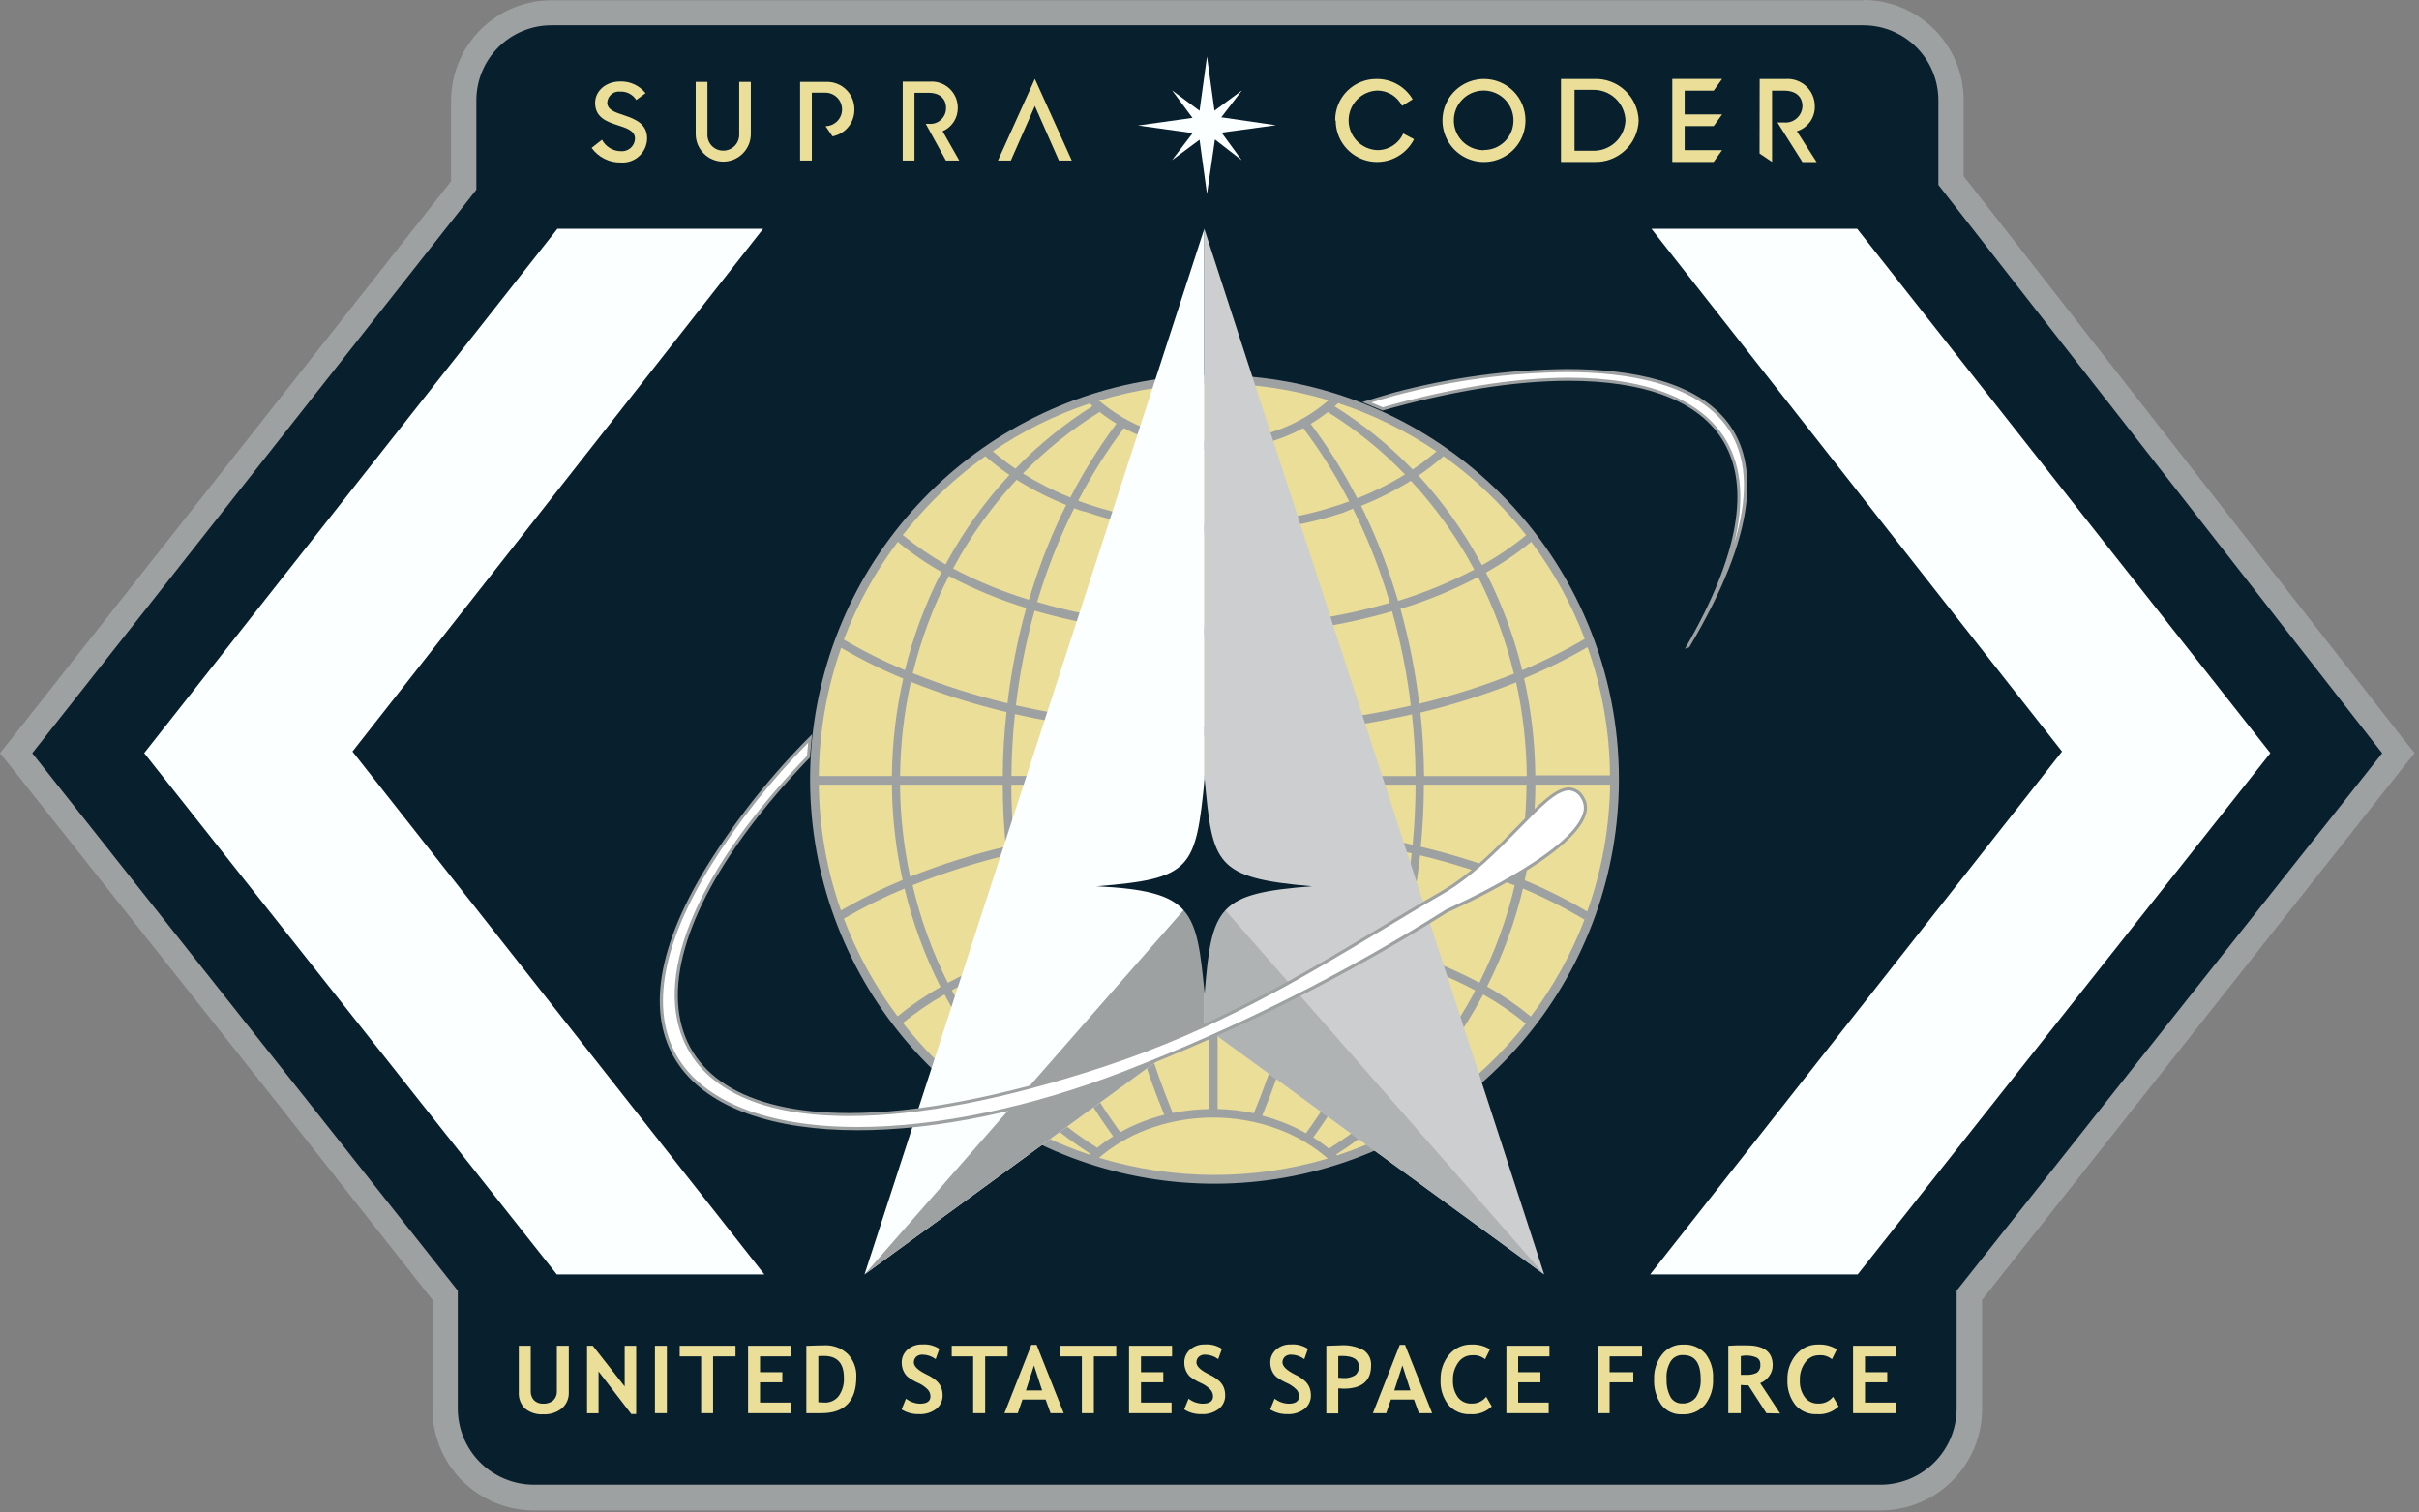 <svg width="387" height="242" viewBox="0 0 387 242" fill="none" xmlns="http://www.w3.org/2000/svg">
<rect x="0" y="0" width="387" height="242" fill="#808080" stroke="none"/>
<g clip-path="url(#clip0_301_59)">
<path d="M85.39 239.63C81.632 239.627 78.028 238.134 75.37 235.477C72.711 232.821 71.215 229.218 71.21 225.46V207.26L2.58 120.53L74.15 29.71V16.05C74.15 12.337 75.625 8.776 78.251 6.15C80.876 3.525 84.437 2.05 88.15 2.05H298.11C301.823 2.05 305.384 3.525 308.01 6.15C310.635 8.776 312.11 12.337 312.11 16.05V28.9L383.67 120.54L315.04 207.26V225.46C315.037 229.217 313.544 232.82 310.887 235.477C308.23 238.134 304.627 239.627 300.87 239.63H85.39Z" fill="#081F2D"/>
<path d="M298.11 4.05C301.293 4.05 304.345 5.314 306.595 7.565C308.846 9.815 310.11 12.867 310.11 16.05V29.59L381.11 120.53L313.03 206.53V225.43C313.019 228.649 311.736 231.733 309.46 234.01C307.183 236.286 304.099 237.569 300.88 237.58H85.39C82.171 237.569 79.087 236.286 76.81 234.01C74.534 231.733 73.251 228.649 73.24 225.43V206.53L49.94 177.09L5.16 120.53L76.21 30.36C76.21 30.11 76.21 29.86 76.21 29.61V16.05C76.21 12.867 77.474 9.815 79.725 7.565C81.975 5.314 85.027 4.05 88.21 4.05H298.11ZM298.11 0.05H88.17C83.924 0.068 79.857 1.767 76.859 4.774C73.861 7.782 72.175 11.854 72.17 16.1V29L2 118L0 120.52L2 123L46.79 179.59L69.19 208V225.49C69.195 229.785 70.904 233.902 73.941 236.939C76.978 239.976 81.095 241.685 85.39 241.69H300.9C305.195 241.685 309.312 239.976 312.349 236.939C315.386 233.902 317.095 229.785 317.1 225.49V208L384.3 123L386.3 120.51L384.3 118L314.16 28.2V16.05C314.155 11.795 312.462 7.716 309.453 4.707C306.444 1.698 302.365 0.005 298.11 0V0.05Z" fill="#9EA1A2"/>
<path fill-rule="evenodd" clip-rule="evenodd" d="M258.55 124.76C258.55 137.469 254.781 149.893 247.72 160.461C240.659 171.028 230.623 179.265 218.881 184.128C207.139 188.992 194.219 190.265 181.753 187.785C169.288 185.306 157.838 179.186 148.851 170.199C139.864 161.212 133.744 149.762 131.265 137.297C128.785 124.831 130.058 111.911 134.921 100.169C139.785 88.427 148.021 78.391 158.589 71.33C169.156 64.269 181.58 60.5 194.29 60.5C211.333 60.5 227.678 67.27 239.729 79.321C251.78 91.372 258.55 107.717 258.55 124.76Z" fill="#EADE98"/>
<path d="M224.31 152.11C228.582 153.433 232.72 155.154 236.67 157.25C239.158 152.302 241.057 147.08 242.33 141.69C237.408 139.716 232.347 138.105 227.19 136.87C226.626 142.017 225.663 147.112 224.31 152.11ZM210.14 148.89C214.487 149.53 218.784 150.473 223 151.71C224.335 146.737 225.288 141.669 225.85 136.55C221.187 135.483 216.47 134.665 211.72 134.1C211.42 139.16 210.89 144.11 210.14 148.89ZM194.83 147.73C199.497 147.758 204.157 148.092 208.78 148.73C209.53 143.96 210.06 139.03 210.36 133.97C205.202 133.408 200.018 133.117 194.83 133.1V147.73ZM179.52 148.73C184.14 148.097 188.797 147.763 193.46 147.73V133.06C188.275 133.082 183.095 133.372 177.94 133.93C178.23 139 178.77 143.93 179.52 148.7V148.73ZM165.3 151.73C169.514 150.484 173.812 149.538 178.16 148.9C177.4 144.11 176.87 139.16 176.57 134.09C171.819 134.647 167.102 135.461 162.44 136.53C163.002 141.663 163.958 146.744 165.3 151.73ZM151.64 157.27C155.589 155.171 159.727 153.45 164 152.13C162.651 147.114 161.688 142.003 161.12 136.84C155.97 138.076 150.917 139.684 146 141.65C147.254 147.062 149.147 152.306 151.64 157.27ZM164.35 153.46C160.173 154.739 156.128 156.413 152.27 158.46L152.54 158.96C157.943 169.045 165.867 177.559 175.54 183.67C176.352 183.004 177.207 182.393 178.1 181.84C172.395 173.989 168.008 165.262 165.11 156C164.85 155.14 164.59 154.3 164.35 153.46ZM178.35 150.25C174.053 150.887 169.807 151.823 165.64 153.05C165.88 153.9 166.13 154.73 166.39 155.56C169.235 164.742 173.57 173.393 179.22 181.17C180.411 180.51 181.648 179.936 182.92 179.45C184.012 179.034 185.127 178.68 186.26 178.39C182.947 170.333 180.477 161.955 178.89 153.39C178.723 152.337 178.553 151.29 178.38 150.25H178.35ZM193.43 149.1C188.84 149.138 184.257 149.472 179.71 150.1C179.88 151.1 180.05 152.1 180.24 153.1C181.823 161.668 184.296 170.046 187.62 178.1C189.534 177.715 191.478 177.505 193.43 177.47V149.1ZM208.53 150.1C203.979 149.477 199.393 149.143 194.8 149.1V177.46C196.747 177.505 198.685 177.733 200.59 178.14C203.929 170.07 206.41 161.67 207.99 153.08C208.203 152.08 208.393 151.07 208.56 150.05L208.53 150.1ZM222.6 153.1C218.436 151.867 214.188 150.935 209.89 150.31C209.72 151.31 209.53 152.37 209.34 153.4C207.752 162.007 205.272 170.426 201.94 178.52C203 178.798 204.045 179.131 205.07 179.52C206.4 180.031 207.69 180.64 208.93 181.34C214.62 173.536 218.982 164.846 221.84 155.62C222.14 154.73 222.39 153.89 222.63 153L222.6 153.1ZM236 158.47C232.137 156.425 228.089 154.751 223.91 153.47C223.66 154.32 223.41 155.16 223.15 156C220.254 165.323 215.845 174.107 210.1 182C210.969 182.552 211.804 183.156 212.6 183.81C222.342 177.69 230.323 169.139 235.76 159L236 158.47ZM227.8 125.56C227.8 128.92 227.62 132.24 227.3 135.5C232.508 136.736 237.619 138.354 242.59 140.34C243.638 135.482 244.185 130.53 244.22 125.56H227.8ZM211.96 125.56C211.96 127.973 211.893 130.363 211.76 132.73C216.547 133.289 221.301 134.107 226 135.18C226.3 132.02 226.457 128.813 226.47 125.56H211.96ZM194.79 125.56V131.69C200.002 131.71 205.209 132.004 210.39 132.57C210.51 130.26 210.57 127.92 210.59 125.57L194.79 125.56ZM177.63 125.56C177.63 127.92 177.71 130.25 177.82 132.56C183.001 131.998 188.208 131.708 193.42 131.69V125.56H177.63ZM161.79 125.56C161.79 128.8 161.96 132.01 162.26 135.15C166.945 134.093 171.681 133.278 176.45 132.71C176.33 130.35 176.27 127.97 176.25 125.56H161.79ZM143.99 125.56C144.027 130.512 144.57 135.448 145.61 140.29C150.587 138.317 155.701 136.706 160.91 135.47C160.6 132.22 160.43 128.91 160.42 125.56H143.99ZM227.24 114C227.6 117.333 227.797 120.73 227.83 124.19H244.26C244.212 119.145 243.643 114.118 242.56 109.19C237.621 111.153 232.548 112.76 227.38 114H227.24ZM211.82 116.73C211.94 119.19 212.003 121.677 212.01 124.19H226.46C226.46 120.85 226.23 117.55 225.89 114.31C221.246 115.363 216.55 116.168 211.82 116.72V116.73ZM194.82 117.73V124.17H210.62C210.62 121.71 210.56 119.273 210.44 116.86C205.256 117.425 200.045 117.719 194.83 117.74L194.82 117.73ZM177.82 116.84C177.7 119.26 177.637 121.703 177.63 124.17H193.43V117.73C188.225 117.708 183.024 117.414 177.85 116.85L177.82 116.84ZM162.37 114.26C162.03 117.51 161.84 120.82 161.81 124.17H176.26C176.26 121.65 176.33 119.17 176.45 116.69C171.728 116.128 167.038 115.32 162.4 114.27L162.37 114.26ZM145.72 109.11C144.625 114.06 144.048 119.111 144 124.18H160.43C160.43 120.72 160.66 117.3 161.02 113.95C155.82 112.709 150.717 111.095 145.75 109.12L145.72 109.11ZM224.05 97.42C225.435 102.4 226.438 107.478 227.05 112.61C232.21 111.381 237.274 109.777 242.2 107.81C240.908 102.443 238.988 97.247 236.48 92.33C232.514 94.412 228.363 96.119 224.08 97.43L224.05 97.42ZM210.16 100.54C210.9 105.33 211.42 110.27 211.71 115.33C216.416 114.778 221.09 113.973 225.71 112.92C225.103 107.817 224.1 102.768 222.71 97.82C218.603 99.013 214.42 99.925 210.19 100.55L210.16 100.54ZM194.8 101.69V116.35C199.991 116.336 205.179 116.049 210.34 115.49C210.06 110.43 209.54 105.49 208.8 100.73C204.169 101.357 199.503 101.681 194.83 101.7L194.8 101.69ZM179.44 100.69C178.7 105.47 178.183 110.397 177.89 115.47C183.051 116.036 188.238 116.329 193.43 116.35V101.7C188.76 101.666 184.097 101.332 179.47 100.7L179.44 100.69ZM165.53 97.69C164.134 102.66 163.131 107.733 162.53 112.86C167.151 113.913 171.824 114.721 176.53 115.28C176.82 110.21 177.35 105.28 178.09 100.46C173.856 99.837 169.669 98.925 165.56 97.73L165.53 97.69ZM151.81 92.15C149.28 97.099 147.34 102.328 146.03 107.73C150.958 109.696 156.021 111.303 161.18 112.54C161.787 107.387 162.79 102.289 164.18 97.29C159.917 95.978 155.785 94.271 151.84 92.19L151.81 92.15ZM217.73 80.9C219.822 85.124 221.584 89.504 223 94C223.23 94.71 223.45 95.43 223.67 96.15C227.879 94.863 231.96 93.189 235.86 91.15L235.62 90.71C232.906 85.723 229.58 81.094 225.72 76.93C223.192 78.502 220.528 79.844 217.76 80.94L217.73 80.9ZM206.62 84.1C207.69 87.91 208.62 91.87 209.38 95.96C209.58 97.02 209.77 98.08 209.94 99.15C214.134 98.542 218.281 97.643 222.35 96.46C222.14 95.75 221.92 95.04 221.7 94.33C220.278 89.894 218.523 85.572 216.45 81.4L215 82C212.272 82.913 209.481 83.628 206.65 84.14L206.62 84.1ZM194.8 85.23V100.29C199.409 100.267 204.011 99.953 208.58 99.35C208.41 98.29 208.23 97.25 208.03 96.21C207.257 92.11 206.333 88.153 205.26 84.34C201.813 84.921 198.326 85.232 194.83 85.27L194.8 85.23ZM183 84.33C181.92 88.16 181 92.14 180.21 96.25C180.023 97.27 179.843 98.3 179.67 99.34C184.233 99.974 188.833 100.308 193.44 100.34V85.34C189.939 85.278 186.448 84.94 183 84.33ZM171.85 81.33C169.752 85.521 167.98 89.867 166.55 94.33C166.33 95 166.12 95.68 165.92 96.33C169.982 97.526 174.122 98.438 178.31 99.06C178.48 98.06 178.67 96.96 178.86 95.92C179.63 91.81 180.56 87.83 181.64 84.01C178.928 83.487 176.255 82.779 173.64 81.89C173 81.77 172.44 81.56 171.87 81.34L171.85 81.33ZM162.64 76.77C158.733 80.962 155.373 85.633 152.64 90.67L152.47 90.97C156.351 93.013 160.416 94.687 164.61 95.97C164.82 95.28 165.03 94.6 165.25 93.92C166.689 89.418 168.467 85.032 170.57 80.8C167.817 79.702 165.17 78.356 162.66 76.78L162.64 76.77ZM257.57 125.55H245.64C245.604 130.699 245.031 135.83 243.93 140.86C247.374 142.296 250.715 143.966 253.93 145.86C256.252 139.339 257.488 132.481 257.59 125.56L257.57 125.55ZM253.99 103.55C250.722 105.448 247.328 107.119 243.83 108.55C244.973 113.649 245.573 118.855 245.62 124.08H257.57C257.518 117.106 256.312 110.189 254 103.61L253.99 103.55ZM244.99 86.69C242.724 88.549 240.294 90.199 237.73 91.62C240.261 96.585 242.207 101.827 243.53 107.24C246.974 105.805 250.316 104.135 253.53 102.24C251.431 96.701 248.559 91.486 245 86.75L244.99 86.69ZM230.94 73C229.674 74.117 228.338 75.153 226.94 76.1C230.803 80.308 234.131 84.976 236.85 90L237.09 90.44C239.585 89.054 241.951 87.448 244.16 85.64C242.572 83.617 240.866 81.691 239.05 79.87C236.544 77.357 233.831 75.059 230.94 73ZM144.43 85.62C146.572 87.383 148.864 88.956 151.28 90.32L151.44 90.02C154.194 84.945 157.574 80.235 161.5 76C160.148 75.082 158.856 74.08 157.63 73C154.737 75.065 152.018 77.362 149.5 79.87C147.697 81.684 146.004 83.604 144.43 85.62ZM135 102.35C138.143 104.198 141.407 105.832 144.77 107.24C146.104 101.793 148.071 96.52 150.63 91.53C148.159 90.133 145.817 88.52 143.63 86.71C140.027 91.489 137.122 96.754 135 102.35ZM131 124.18H142.69C142.744 118.934 143.35 113.709 144.5 108.59C141.082 107.175 137.764 105.527 134.57 103.66C132.257 110.256 131.051 117.19 131 124.18ZM134.57 145.68C137.734 143.842 141.018 142.218 144.4 140.82C143.304 135.806 142.731 130.692 142.69 125.56H131C131.074 132.414 132.267 139.21 134.53 145.68H134.57ZM143.62 162.61C145.768 160.86 148.059 159.295 150.47 157.93C147.939 152.924 146.006 147.638 144.71 142.18C141.37 143.569 138.126 145.179 135 147C137.109 152.582 139.998 157.838 143.58 162.61H143.62ZM174.3 184.76L174.44 184.63C164.746 178.398 156.804 169.793 151.37 159.63C151.28 159.47 151.19 159.31 151.11 159.14C148.767 160.468 146.539 161.99 144.45 163.69C146.031 165.703 147.731 167.619 149.54 169.43C156.479 176.388 164.942 181.637 174.26 184.76H174.3ZM212.41 185.37C210.116 183.384 207.489 181.82 204.65 180.75C197.825 178.19 190.305 178.19 183.48 180.75C180.687 181.802 178.095 183.328 175.82 185.26C187.741 188.882 200.463 188.927 212.41 185.39V185.37ZM244.1 163.8C241.968 162.047 239.686 160.484 237.28 159.13L237.01 159.64C231.536 169.859 223.531 178.502 213.76 184.74L213.93 184.89C225.847 180.99 236.344 173.652 244.1 163.8ZM253.52 147.18C250.35 145.287 247.052 143.616 243.65 142.18C242.355 147.613 240.428 152.875 237.91 157.86C240.377 159.255 242.719 160.861 244.91 162.66C248.477 157.926 251.362 152.715 253.48 147.18H253.52ZM175.81 64.09C178.114 66.064 180.743 67.624 183.58 68.7C190.407 71.246 197.923 71.246 204.75 68.7C207.605 67.625 210.246 66.05 212.55 64.05C200.564 60.456 187.784 60.477 175.81 64.11V64.09ZM174.81 65C174.64 64.86 174.48 64.71 174.33 64.57C168.835 66.392 163.619 68.967 158.83 72.22C159.981 73.217 161.189 74.146 162.45 75C166.14 71.18 170.281 67.822 174.78 65H174.81ZM178.63 67.8C177.688 67.234 176.783 66.61 175.92 65.93C171.439 68.69 167.317 71.995 163.65 75.77C166.063 77.269 168.603 78.554 171.24 79.61C173.366 75.478 175.828 71.529 178.6 67.8H178.63ZM186.19 71C185.143 70.722 184.111 70.389 183.1 70C181.971 69.573 180.872 69.072 179.81 68.5C177.051 72.166 174.603 76.057 172.49 80.13L174.06 80.69C176.675 81.572 179.348 82.27 182.06 82.78C183.227 78.783 184.605 74.851 186.19 71ZM193.46 72C191.469 71.964 189.487 71.737 187.54 71.32C185.952 75.137 184.57 79.035 183.4 83C186.725 83.554 190.089 83.852 193.46 83.89V72ZM200.75 71.32C198.803 71.737 196.821 71.964 194.83 72V83.89C198.203 83.874 201.57 83.593 204.9 83.05C203.733 79.057 202.348 75.131 200.75 71.29V71.32ZM208.48 68.51C207.435 69.079 206.352 69.577 205.24 70C204.213 70.393 203.165 70.727 202.1 71C203.7 74.869 205.088 78.821 206.26 82.84C209.065 82.328 211.829 81.613 214.53 80.7L215.85 80.23C213.726 76.114 211.261 72.184 208.48 68.48V68.51ZM212.41 65.96C211.542 66.638 210.634 67.262 209.69 67.83C212.501 71.586 214.993 75.569 217.14 79.74C219.794 78.693 222.35 77.415 224.78 75.92C221.089 72.087 216.934 68.731 212.41 65.93V65.96ZM214.07 64.53L213.52 65.03C218.076 67.875 222.267 71.267 226 75.13C227.332 74.243 228.607 73.274 229.82 72.23C224.954 68.934 219.653 66.333 214.07 64.5V64.53ZM259 124.67C259.011 139.638 253.833 154.147 244.347 165.724C234.861 177.302 221.654 185.233 206.976 188.166C192.298 191.098 177.058 188.851 163.851 181.807C150.645 174.763 140.289 163.358 134.548 149.535C128.807 135.711 128.037 120.326 132.368 105.998C136.699 91.671 145.864 79.288 158.3 70.96C170.737 62.632 185.677 58.873 200.574 60.325C215.471 61.776 229.405 68.348 240 78.92C246.025 84.918 250.806 92.047 254.067 99.898C257.327 107.75 259.004 116.168 259 124.67Z" fill="#9EA1A2"/>
<path fill-rule="evenodd" clip-rule="evenodd" d="M192.67 36.61V164.27L138.31 203.93L192.67 36.61Z" fill="#FBFFFF"/>
<path fill-rule="evenodd" clip-rule="evenodd" d="M192.67 36.61L247.04 203.93L192.67 164.27V36.61Z" fill="#CDCECF"/>
<path fill-rule="evenodd" clip-rule="evenodd" d="M192.69 141.83L192.67 164.27L138.31 203.93L192.69 141.83Z" fill="#9EA1A2"/>
<path fill-rule="evenodd" clip-rule="evenodd" d="M192.69 141.83L247.04 203.93L192.67 164.27L192.69 141.83Z" fill="#B0B3B4"/>
<path d="M89.18 36.61L23.07 120.51L89.08 203.93H122.28L56.39 120.26L122.09 36.61H89.18Z" fill="#FBFFFF"/>
<path d="M297.11 36.61L363.22 120.51L297.2 203.93H264L329.89 120.26L264.2 36.61H297.11Z" fill="#FBFFFF"/>
<path fill-rule="evenodd" clip-rule="evenodd" d="M270.83 102C278.39 88.39 280.13 77.85 276 70.67C272.24 64.12 263.58 60.67 251 60.67C242.4 60.67 232.09 62.31 221.2 65.42L218.68 64.36C220.22 63.87 221.68 63.44 223.07 63.04C232.077 60.641 241.349 59.377 250.67 59.28C260.2 59.28 272.55 61.03 277.27 69.34C281.33 76.57 279.18 87.56 270.83 102Z" fill="white"/>
<path d="M250.63 59.55C260.09 59.55 272.35 61.27 277.02 69.49C279.54 73.92 279.66 79.83 277.38 87.14C279.09 80.46 278.71 74.92 276.22 70.58C272.41 64 263.67 60.44 251 60.44C242.4 60.44 232.1 62.08 221.21 65.17L219.4 64.41C220.69 64.01 221.93 63.65 223.14 63.31C232.122 60.905 241.372 59.642 250.67 59.55M250.67 59.05C241.326 59.155 232.031 60.421 223 62.82C221.34 63.29 219.69 63.82 217.95 64.34L221.18 65.7C231.89 62.64 242.18 60.94 251 60.94C274.54 60.94 287.49 73.06 269.56 103.82L270.26 103.57C291.9 67.2 271.69 59.05 250.67 59.05Z" fill="#9EA1A2"/>
<path fill-rule="evenodd" clip-rule="evenodd" d="M137.17 180.63C122.5 180.63 112.09 176.47 107.87 168.9C103.76 161.52 105.65 151.03 113.34 138.57C117.981 131.172 123.438 124.319 129.61 118.14L129.34 121.08C112.13 138.92 104.92 155.42 109.56 166.34C112.89 174.19 121.98 178.34 135.86 178.34C146.98 178.34 160.71 175.67 176.66 170.42C194.66 164.49 208.66 156.05 220.98 148.6C224.3 146.6 227.44 144.7 230.57 142.91C235.32 140.18 239.44 135.91 242.76 132.55C246.08 129.19 248.92 126.23 251.01 126.23C251.45 126.253 251.876 126.389 252.248 126.626C252.619 126.862 252.923 127.191 253.13 127.58C253.388 127.961 253.554 128.397 253.617 128.853C253.679 129.309 253.636 129.773 253.49 130.21C251.49 136.88 231.67 145.66 231.49 145.75C215.2 156.023 197.957 164.7 180 171.66C165 177.45 149.85 180.63 137.17 180.63Z" fill="white"/>
<path d="M129.3 118.82L129.1 120.97C111.86 138.86 104.66 155.43 109.33 166.44C112.7 174.39 121.88 178.59 135.86 178.59C147.01 178.59 160.77 175.92 176.74 170.65C194.74 164.72 208.74 156.27 221.11 148.82C224.43 146.82 227.57 144.92 230.69 143.13C235.48 140.38 239.61 136.13 242.94 132.73C246.27 129.33 249.02 126.48 251.01 126.48C251.409 126.502 251.795 126.628 252.13 126.846C252.465 127.063 252.737 127.365 252.92 127.72C253.157 128.071 253.31 128.472 253.367 128.891C253.424 129.311 253.384 129.738 253.25 130.14C251.34 136.7 231.57 145.43 231.37 145.52C215.096 155.779 197.87 164.443 179.93 171.39C165.05 177.16 149.93 180.34 137.24 180.34C122.66 180.34 112.34 176.22 108.16 168.74C104.09 161.44 105.98 151.04 113.63 138.66C118.125 131.472 123.404 124.804 129.37 118.78M130 117.42C123.614 123.753 117.977 130.799 113.2 138.42C95.49 167.11 110.63 180.86 137.2 180.86C149.7 180.86 164.73 177.86 180.07 171.86C198.031 164.922 215.278 156.262 231.57 146C231.57 146 258 134.4 253.34 127.44C253.108 127.018 252.771 126.663 252.36 126.411C251.95 126.158 251.481 126.017 251 126C246.65 126 240 137.24 230.43 142.71C215.43 151.31 199.26 162.71 176.57 170.2C159.98 175.67 146.4 178.11 135.85 178.11C101.73 178.11 99.28 152.59 129.57 121.21L129.92 117.48L130 117.42Z" fill="#9EA1A2"/>
<path d="M193.1 9.04L191.91 17.72L187.51 14.46L190.78 18.86L182.06 20.08L190.81 21.3L187.51 25.62L191.91 22.36L193.1 31.04L194.37 22.32L198.67 25.65L195.43 21.22L204.13 20.04L195.39 18.77L198.7 14.46L194.3 17.71L193.1 9.04Z" fill="#FBFFFF"/>
<path d="M213.61 19.27C213.599 18.395 213.764 17.528 214.094 16.718C214.424 15.908 214.913 15.172 215.531 14.554C216.15 13.936 216.887 13.449 217.697 13.12C218.507 12.791 219.376 12.628 220.25 12.64C221.409 12.631 222.55 12.926 223.559 13.497C224.568 14.067 225.41 14.892 226 15.89L224.31 16.94C223.938 16.199 223.367 15.577 222.66 15.144C221.953 14.711 221.139 14.484 220.31 14.49C219.084 14.546 217.927 15.073 217.079 15.96C216.231 16.848 215.758 18.028 215.758 19.255C215.758 20.482 216.231 21.662 217.079 22.55C217.927 23.437 219.084 23.964 220.31 24.02C221.191 24.036 222.057 23.792 222.8 23.319C223.543 22.846 224.131 22.165 224.49 21.36L226.22 22.28C225.548 23.611 224.447 24.676 223.095 25.303C221.743 25.93 220.218 26.082 218.769 25.735C217.319 25.388 216.029 24.562 215.107 23.391C214.185 22.219 213.686 20.771 213.69 19.28L213.61 19.27Z" fill="#EADE98"/>
<path d="M237.42 12.64C236.106 12.638 234.821 13.026 233.727 13.755C232.634 14.484 231.781 15.521 231.277 16.734C230.774 17.948 230.641 19.284 230.897 20.573C231.153 21.862 231.786 23.046 232.715 23.975C233.644 24.904 234.828 25.537 236.117 25.793C237.406 26.049 238.742 25.916 239.956 25.413C241.169 24.909 242.206 24.056 242.935 22.963C243.664 21.869 244.052 20.584 244.05 19.27C244.051 18.399 243.881 17.536 243.548 16.731C243.215 15.926 242.727 15.195 242.111 14.579C241.495 13.963 240.764 13.475 239.959 13.142C239.154 12.809 238.291 12.639 237.42 12.64ZM237.42 24.03C236.474 24.042 235.545 23.772 234.753 23.255C233.96 22.738 233.34 21.996 232.97 21.125C232.6 20.254 232.497 19.293 232.675 18.363C232.853 17.434 233.304 16.578 233.969 15.905C234.635 15.233 235.486 14.773 236.413 14.585C237.341 14.397 238.303 14.49 239.178 14.851C240.053 15.211 240.801 15.824 241.327 16.611C241.852 17.398 242.132 18.324 242.13 19.27C242.134 19.891 242.015 20.506 241.78 21.08C241.545 21.654 241.198 22.177 240.761 22.616C240.323 23.056 239.802 23.405 239.229 23.642C238.655 23.88 238.041 24.001 237.42 24V24.03Z" fill="#EADE98"/>
<path d="M267.54 12.63H275.51L274.16 14.51H269.52V18.31H275.51L274.16 20.18H269.52V24.02H275.51L274.16 25.91H267.54V12.63Z" fill="#EADE98"/>
<path d="M281.52 12.64H285.65C286.25 12.595 286.852 12.674 287.42 12.872C287.988 13.071 288.508 13.385 288.949 13.794C289.389 14.204 289.74 14.7 289.98 15.252C290.219 15.803 290.342 16.399 290.34 17C290.366 17.889 290.099 18.762 289.58 19.485C289.062 20.207 288.32 20.74 287.47 21L290.63 25.93H288.36L284.36 19.6H285.43C285.795 19.631 286.163 19.588 286.511 19.473C286.859 19.358 287.179 19.173 287.454 18.93C287.728 18.686 287.949 18.39 288.105 18.058C288.261 17.726 288.348 17.366 288.36 17C288.36 15.51 287.36 14.51 285.45 14.51H283.5V25.91L281.5 24.56L281.52 12.64Z" fill="#EADE98"/>
<path d="M255 12.64H249.73V25.91H255C255.905 25.948 256.809 25.806 257.659 25.493C258.51 25.18 259.29 24.703 259.955 24.087C260.621 23.472 261.158 22.732 261.536 21.909C261.915 21.085 262.127 20.195 262.16 19.29C262.132 18.382 261.923 17.488 261.547 16.66C261.171 15.833 260.635 15.088 259.969 14.47C259.303 13.851 258.521 13.371 257.668 13.057C256.815 12.743 255.908 12.601 255 12.64ZM254.72 24.12H251.9V14.38H254.75C255.419 14.352 256.086 14.456 256.714 14.686C257.343 14.916 257.92 15.268 258.412 15.721C258.904 16.174 259.302 16.72 259.583 17.327C259.864 17.935 260.023 18.591 260.05 19.26C260.022 19.927 259.862 20.582 259.58 21.188C259.299 21.794 258.9 22.338 258.408 22.789C257.916 23.241 257.339 23.59 256.711 23.819C256.084 24.047 255.417 24.149 254.75 24.12H254.72Z" fill="#EADE98"/>
<path d="M94.65 23.66L96.31 22.36C96.599 22.907 97.031 23.365 97.559 23.687C98.087 24.009 98.692 24.183 99.31 24.19C99.593 24.218 99.878 24.187 100.149 24.1C100.419 24.012 100.669 23.871 100.883 23.683C101.096 23.496 101.269 23.267 101.391 23.01C101.513 22.753 101.58 22.474 101.59 22.19C101.59 20.9 100.21 20.49 98.76 20.02C97.06 19.47 95.21 18.78 95.21 16.47C95.21 14.56 96.92 13.04 99.21 13.04C99.987 13.014 100.76 13.169 101.466 13.494C102.173 13.818 102.794 14.303 103.28 14.91L101.79 16C101.524 15.571 101.148 15.221 100.702 14.985C100.255 14.75 99.754 14.637 99.25 14.66C98.996 14.628 98.739 14.649 98.494 14.72C98.248 14.791 98.02 14.912 97.823 15.075C97.627 15.239 97.465 15.44 97.35 15.668C97.234 15.896 97.166 16.145 97.15 16.4C97.15 17.61 98.48 18 99.93 18.48C101.65 19.07 103.53 19.81 103.53 22.15C103.522 22.682 103.405 23.207 103.187 23.693C102.969 24.179 102.655 24.616 102.263 24.976C101.871 25.336 101.409 25.613 100.907 25.789C100.404 25.965 99.871 26.037 99.34 26C98.427 26.021 97.522 25.819 96.705 25.411C95.888 25.004 95.182 24.402 94.65 23.66Z" fill="#EADE98"/>
<path d="M111.3 21.45V13.11H113.18V21.57C113.175 21.902 113.236 22.232 113.36 22.54C113.484 22.848 113.668 23.128 113.902 23.364C114.136 23.599 114.415 23.786 114.722 23.913C115.029 24.039 115.358 24.103 115.69 24.1C116.026 24.105 116.359 24.044 116.67 23.919C116.982 23.794 117.266 23.609 117.505 23.373C117.744 23.138 117.934 22.857 118.064 22.547C118.193 22.238 118.26 21.906 118.26 21.57V13.11H120.12V21.45C120.12 22.62 119.655 23.741 118.828 24.568C118.001 25.395 116.88 25.86 115.71 25.86C114.54 25.86 113.419 25.395 112.592 24.568C111.765 23.741 111.3 22.62 111.3 21.45Z" fill="#EADE98"/>
<path d="M150.8 21C151.527 20.69 152.147 20.171 152.579 19.509C153.012 18.846 153.238 18.071 153.23 17.28C153.238 16.698 153.123 16.121 152.895 15.586C152.666 15.052 152.328 14.57 151.902 14.174C151.477 13.777 150.973 13.474 150.423 13.284C149.873 13.094 149.29 13.021 148.71 13.07H144.42V25.69H146.3V14.85H148.56C150.4 14.85 151.35 15.85 151.35 17.26C151.358 17.618 151.289 17.973 151.148 18.302C151.008 18.632 150.798 18.927 150.534 19.169C150.27 19.41 149.957 19.592 149.616 19.703C149.276 19.814 148.916 19.85 148.56 19.81H148.1L151.33 25.69H153.47L150.8 21Z" fill="#EADE98"/>
<path d="M165.56 12.63L159.65 25.69H161.72L165.56 16.96L169.41 25.69H171.47L165.56 12.63Z" fill="#EADE98"/>
<path d="M132.12 13.11H128V25.69H129.88V14.83H132C132.352 14.825 132.701 14.89 133.028 15.021C133.355 15.151 133.653 15.345 133.905 15.59C134.157 15.836 134.359 16.129 134.498 16.452C134.637 16.776 134.71 17.123 134.715 17.475C134.72 17.827 134.655 18.176 134.524 18.503C134.394 18.83 134.2 19.128 133.955 19.38C133.709 19.632 133.416 19.834 133.093 19.973C132.77 20.111 132.422 20.185 132.07 20.19L133.19 21.82C134.186 21.63 135.083 21.094 135.723 20.308C136.363 19.521 136.706 18.534 136.69 17.52C136.698 16.925 136.583 16.335 136.354 15.786C136.125 15.237 135.786 14.741 135.358 14.328C134.93 13.914 134.422 13.593 133.865 13.384C133.308 13.175 132.714 13.081 132.12 13.11Z" fill="#EADE98"/>
<path d="M83 215.35H84.91V222.66C84.894 223.185 85.084 223.695 85.44 224.08C85.635 224.263 85.865 224.405 86.115 224.498C86.366 224.591 86.633 224.632 86.9 224.62C87.487 224.653 88.066 224.464 88.52 224.09C88.713 223.899 88.864 223.669 88.962 223.416C89.06 223.163 89.104 222.891 89.09 222.62V215.35H91V222.77C91.025 223.262 90.938 223.753 90.743 224.205C90.549 224.658 90.254 225.06 89.88 225.38C89.028 226.049 87.961 226.383 86.88 226.32C85.839 226.383 84.812 226.055 84 225.4C83.652 225.059 83.382 224.646 83.209 224.19C83.037 223.734 82.965 223.246 83 222.76V215.35Z" fill="#EADE98"/>
<path d="M101 226.28L95.76 219.46V226.15H93.92V215.35H94.84L99.94 221.86V215.35H101.78V226.28H101Z" fill="#EADE98"/>
<path d="M104.78 226.14V215.35H106.69V226.14H104.78Z" fill="#EADE98"/>
<path d="M114.08 217.05V226.14H112.17V217.05H108.74V215.35H117.67V217.05H114.08Z" fill="#EADE98"/>
<path d="M121.59 217.05V219.58H125.16V221.2H121.59V224.44H126.48V226.14H119.68V215.35H126.56V217.05H121.59Z" fill="#EADE98"/>
<path d="M131.4 226.14H129V215.36C130.53 215.3 131.49 215.28 131.88 215.28C132.564 215.245 133.249 215.349 133.892 215.586C134.535 215.823 135.123 216.189 135.62 216.66C136.084 217.146 136.446 217.721 136.683 218.349C136.92 218.978 137.028 219.649 137 220.32C137 224.2 135.133 226.14 131.4 226.14ZM130.92 217.03V224.39C131.23 224.39 131.57 224.44 131.92 224.44C132.356 224.459 132.79 224.373 133.185 224.188C133.58 224.004 133.925 223.726 134.19 223.38C134.786 222.52 135.075 221.484 135.01 220.44C135.01 218.127 133.937 216.973 131.79 216.98C131.5 216.972 131.209 216.978 130.92 217V217.03Z" fill="#EADE98"/>
<path d="M144.24 225.54L144.94 223.82C145.583 224.317 146.367 224.597 147.18 224.62C148.3 224.62 148.86 224.23 148.86 223.44C148.855 223.054 148.714 222.682 148.46 222.39C147.997 221.912 147.442 221.531 146.83 221.27C146.231 221.006 145.667 220.67 145.15 220.27C144.863 219.986 144.638 219.646 144.49 219.27C144.335 218.882 144.257 218.468 144.26 218.05C144.251 217.657 144.329 217.267 144.488 216.908C144.647 216.548 144.883 216.228 145.18 215.97C145.828 215.403 146.669 215.106 147.53 215.14C148.499 215.066 149.465 215.312 150.28 215.84L149.69 217.49C149.078 217.03 148.335 216.778 147.57 216.77C147.204 216.754 146.846 216.88 146.57 217.12C146.449 217.238 146.353 217.379 146.289 217.536C146.226 217.693 146.195 217.861 146.2 218.03C146.2 218.65 146.89 219.29 148.26 219.96C148.825 220.217 149.35 220.554 149.82 220.96C150.13 221.239 150.379 221.58 150.55 221.96C150.723 222.382 150.808 222.834 150.8 223.29C150.811 223.701 150.726 224.11 150.553 224.483C150.379 224.856 150.122 225.183 149.8 225.44C149.007 226.044 148.025 226.345 147.03 226.29C146.046 226.324 145.074 226.062 144.24 225.54Z" fill="#EADE98"/>
<path d="M157.61 217.05V226.14H155.69V217.05H152.26V215.35H161.19V217.05H157.61Z" fill="#EADE98"/>
<path d="M168.07 226.14L167.28 223.95H163.58L162.83 226.14H160.7L165 215.2H165.84L170.18 226.14H168.07ZM165.42 218.5L164.13 222.5H166.72L165.42 218.5Z" fill="#EADE98"/>
<path d="M175 217.05V226.14H173.08V217.05H169.65V215.35H178.58V217.05H175Z" fill="#EADE98"/>
<path d="M182.54 217.05V219.58H186.11V221.2H182.54V224.44H187.43V226.14H180.63V215.35H187.51V217.05H182.54Z" fill="#EADE98"/>
<path d="M189.45 225.54L190.15 223.82C190.793 224.317 191.577 224.597 192.39 224.62C193.51 224.62 194.07 224.23 194.07 223.44C194.065 223.054 193.924 222.682 193.67 222.39C193.207 221.912 192.652 221.531 192.04 221.27C191.442 221.006 190.877 220.67 190.36 220.27C190.073 219.986 189.848 219.646 189.7 219.27C189.545 218.882 189.467 218.468 189.47 218.05C189.459 217.657 189.536 217.266 189.696 216.906C189.855 216.546 190.092 216.227 190.39 215.97C191.039 215.403 191.879 215.106 192.74 215.14C193.709 215.066 194.675 215.312 195.49 215.84L194.9 217.49C194.288 217.03 193.545 216.778 192.78 216.77C192.414 216.754 192.056 216.88 191.78 217.12C191.659 217.238 191.563 217.379 191.499 217.536C191.436 217.693 191.405 217.861 191.41 218.03C191.41 218.65 192.1 219.29 193.47 219.96C194.035 220.217 194.56 220.554 195.03 220.96C195.34 221.239 195.589 221.58 195.76 221.96C195.933 222.382 196.018 222.834 196.01 223.29C196.021 223.701 195.936 224.11 195.763 224.483C195.589 224.856 195.332 225.183 195.01 225.44C194.216 226.042 193.235 226.343 192.24 226.29C191.256 226.324 190.284 226.062 189.45 225.54Z" fill="#EADE98"/>
<path d="M203.21 225.54L203.92 223.82C204.559 224.317 205.341 224.597 206.15 224.62C207.27 224.62 207.83 224.23 207.83 223.44C207.825 223.056 207.687 222.685 207.44 222.39C206.97 221.916 206.413 221.535 205.8 221.27C205.203 221.009 204.642 220.673 204.13 220.27C203.836 219.99 203.608 219.648 203.46 219.27C203.305 218.882 203.227 218.468 203.23 218.05C203.221 217.657 203.299 217.267 203.458 216.908C203.617 216.548 203.854 216.228 204.15 215.97C204.798 215.403 205.639 215.106 206.5 215.14C207.469 215.066 208.435 215.312 209.25 215.84L208.67 217.49C208.054 217.031 207.308 216.779 206.54 216.77C206.174 216.755 205.817 216.88 205.54 217.12C205.42 217.238 205.326 217.38 205.264 217.537C205.202 217.694 205.173 217.862 205.18 218.03C205.18 218.65 205.86 219.29 207.18 219.96C207.745 220.217 208.27 220.554 208.74 220.96C209.05 221.239 209.299 221.58 209.47 221.96C209.643 222.382 209.728 222.834 209.72 223.29C209.732 223.701 209.647 224.11 209.474 224.483C209.3 224.856 209.042 225.184 208.72 225.44C207.923 226.043 206.938 226.344 205.94 226.29C204.976 226.312 204.027 226.051 203.21 225.54Z" fill="#EADE98"/>
<path d="M214.1 222.17V226.17H212.19V215.36C213.47 215.3 214.19 215.28 214.43 215.28C215.722 215.185 217.014 215.456 218.16 216.06C218.555 216.328 218.874 216.696 219.082 217.126C219.291 217.556 219.383 218.033 219.35 218.51C219.35 220.977 217.89 222.213 214.97 222.22C214.76 222.22 214.47 222.2 214.1 222.17ZM214.1 217.01V220.47C214.43 220.47 214.68 220.52 214.87 220.52C215.537 220.57 216.203 220.417 216.78 220.08C216.992 219.913 217.159 219.695 217.265 219.447C217.372 219.199 217.415 218.929 217.39 218.66C217.39 217.54 216.49 216.98 214.69 216.98C214.493 216.976 214.296 216.983 214.1 217V217.01Z" fill="#EADE98"/>
<path d="M227 226.14L226.21 223.95H222.52L221.77 226.14H219.64L223.94 215.2H224.78L229.12 226.14H227ZM224.36 218.5L223.06 222.5H225.65L224.36 218.5Z" fill="#EADE98"/>
<path d="M238.37 215.92L237.59 217.51C237.012 217.031 236.267 216.801 235.52 216.87C235.089 216.864 234.663 216.963 234.279 217.16C233.895 217.357 233.566 217.646 233.32 218C232.715 218.827 232.408 219.836 232.45 220.86C232.399 221.838 232.681 222.804 233.25 223.6C233.501 223.923 233.825 224.182 234.195 224.356C234.565 224.53 234.971 224.613 235.38 224.6C235.836 224.623 236.292 224.535 236.708 224.346C237.123 224.156 237.488 223.869 237.77 223.51L238.66 225.06C238.207 225.496 237.668 225.831 237.077 226.045C236.486 226.258 235.857 226.345 235.23 226.3C234.57 226.338 233.91 226.224 233.301 225.965C232.692 225.707 232.151 225.312 231.72 224.81C230.829 223.654 230.386 222.216 230.47 220.76C230.429 219.303 230.92 217.881 231.85 216.76C232.284 216.241 232.83 215.827 233.446 215.548C234.062 215.27 234.734 215.134 235.41 215.15C236.451 215.105 237.483 215.373 238.37 215.92Z" fill="#EADE98"/>
<path d="M242.88 217.05V219.58H246.44V221.2H242.88V224.44H247.77V226.14H241V215.35H247.89V217.05H242.88Z" fill="#EADE98"/>
<path d="M257.51 217.05V219.58H261.3V221.2H257.51V226.14H255.59V215.35H262.7V217.05H257.51Z" fill="#EADE98"/>
<path d="M264.63 220.65C264.582 219.241 265.032 217.86 265.9 216.75C266.295 216.236 266.807 215.824 267.393 215.548C267.979 215.271 268.622 215.138 269.27 215.16C269.933 215.118 270.598 215.225 271.214 215.474C271.83 215.723 272.383 216.108 272.83 216.6C273.718 217.756 274.156 219.195 274.06 220.65C274.141 222.14 273.683 223.609 272.77 224.79C272.32 225.306 271.759 225.712 271.128 225.978C270.497 226.243 269.813 226.36 269.13 226.32C268.492 226.357 267.854 226.237 267.272 225.973C266.69 225.708 266.182 225.305 265.79 224.8C264.956 223.582 264.548 222.123 264.63 220.65ZM266.63 220.65C266.571 221.667 266.792 222.68 267.27 223.58C267.463 223.9 267.738 224.162 268.067 224.338C268.396 224.514 268.767 224.597 269.14 224.58C269.559 224.605 269.978 224.527 270.359 224.352C270.741 224.178 271.074 223.913 271.33 223.58C271.887 222.701 272.149 221.668 272.08 220.63C272.08 218.103 271.147 216.84 269.28 216.84C268.888 216.813 268.495 216.891 268.143 217.067C267.792 217.243 267.494 217.51 267.28 217.84C266.78 218.688 266.55 219.668 266.62 220.65H266.63Z" fill="#EADE98"/>
<path d="M282.59 226.14L279.71 221.68C279.42 221.68 279.02 221.68 278.5 221.63V226.14H276.5V215.35L277.74 215.29C278.46 215.29 279.05 215.29 279.49 215.29C282.23 215.29 283.6 216.35 283.6 218.47C283.604 219.097 283.404 219.707 283.03 220.21C282.675 220.717 282.178 221.107 281.6 221.33L284.79 226.19L282.59 226.14ZM278.5 217V220C278.85 220 279.12 220 279.31 220C279.912 220.041 280.514 219.927 281.06 219.67C281.261 219.519 281.419 219.317 281.517 219.085C281.616 218.853 281.651 218.6 281.62 218.35C281.64 218.126 281.594 217.902 281.488 217.704C281.381 217.507 281.218 217.345 281.02 217.24C280.428 216.986 279.783 216.876 279.14 216.92C278.925 216.932 278.711 216.959 278.5 217Z" fill="#EADE98"/>
<path d="M293.87 215.92L293.08 217.51C292.505 217.033 291.764 216.803 291.02 216.87C290.587 216.863 290.159 216.962 289.774 217.159C289.389 217.356 289.058 217.645 288.81 218C288.208 218.829 287.905 219.837 287.95 220.86C287.894 221.838 288.176 222.806 288.75 223.6C288.999 223.925 289.323 224.185 289.693 224.359C290.064 224.533 290.471 224.616 290.88 224.6C291.335 224.622 291.788 224.534 292.203 224.344C292.617 224.155 292.979 223.869 293.26 223.51L294.15 225.06C293.697 225.496 293.158 225.831 292.567 226.045C291.976 226.258 291.347 226.345 290.72 226.3C290.06 226.338 289.4 226.223 288.791 225.964C288.183 225.706 287.642 225.311 287.21 224.81C286.323 223.652 285.88 222.216 285.96 220.76C285.913 219.301 286.409 217.876 287.35 216.76C287.782 216.242 288.326 215.827 288.941 215.549C289.555 215.27 290.225 215.134 290.9 215.15C291.945 215.104 292.979 215.372 293.87 215.92Z" fill="#EADE98"/>
<path d="M298.37 217.05V219.58H301.93V221.2H298.37V224.44H303.26V226.14H296.46V215.35H303.34V217.05H298.37Z" fill="#EADE98"/>
<path fill-rule="evenodd" clip-rule="evenodd" d="M175.43 141.82C190.86 142.58 191.43 145.62 192.72 159.02C193.84 145.14 194.8 142.95 209.91 141.82C194.32 140.5 194 138.27 192.72 124.63C191.29 139.12 190.59 140.61 175.43 141.82Z" fill="#081F2D"/>
</g>
<defs>
<clipPath id="clip0_301_59">
<rect width="386.28" height="241.66" fill="white"/>
</clipPath>
</defs>
</svg>
